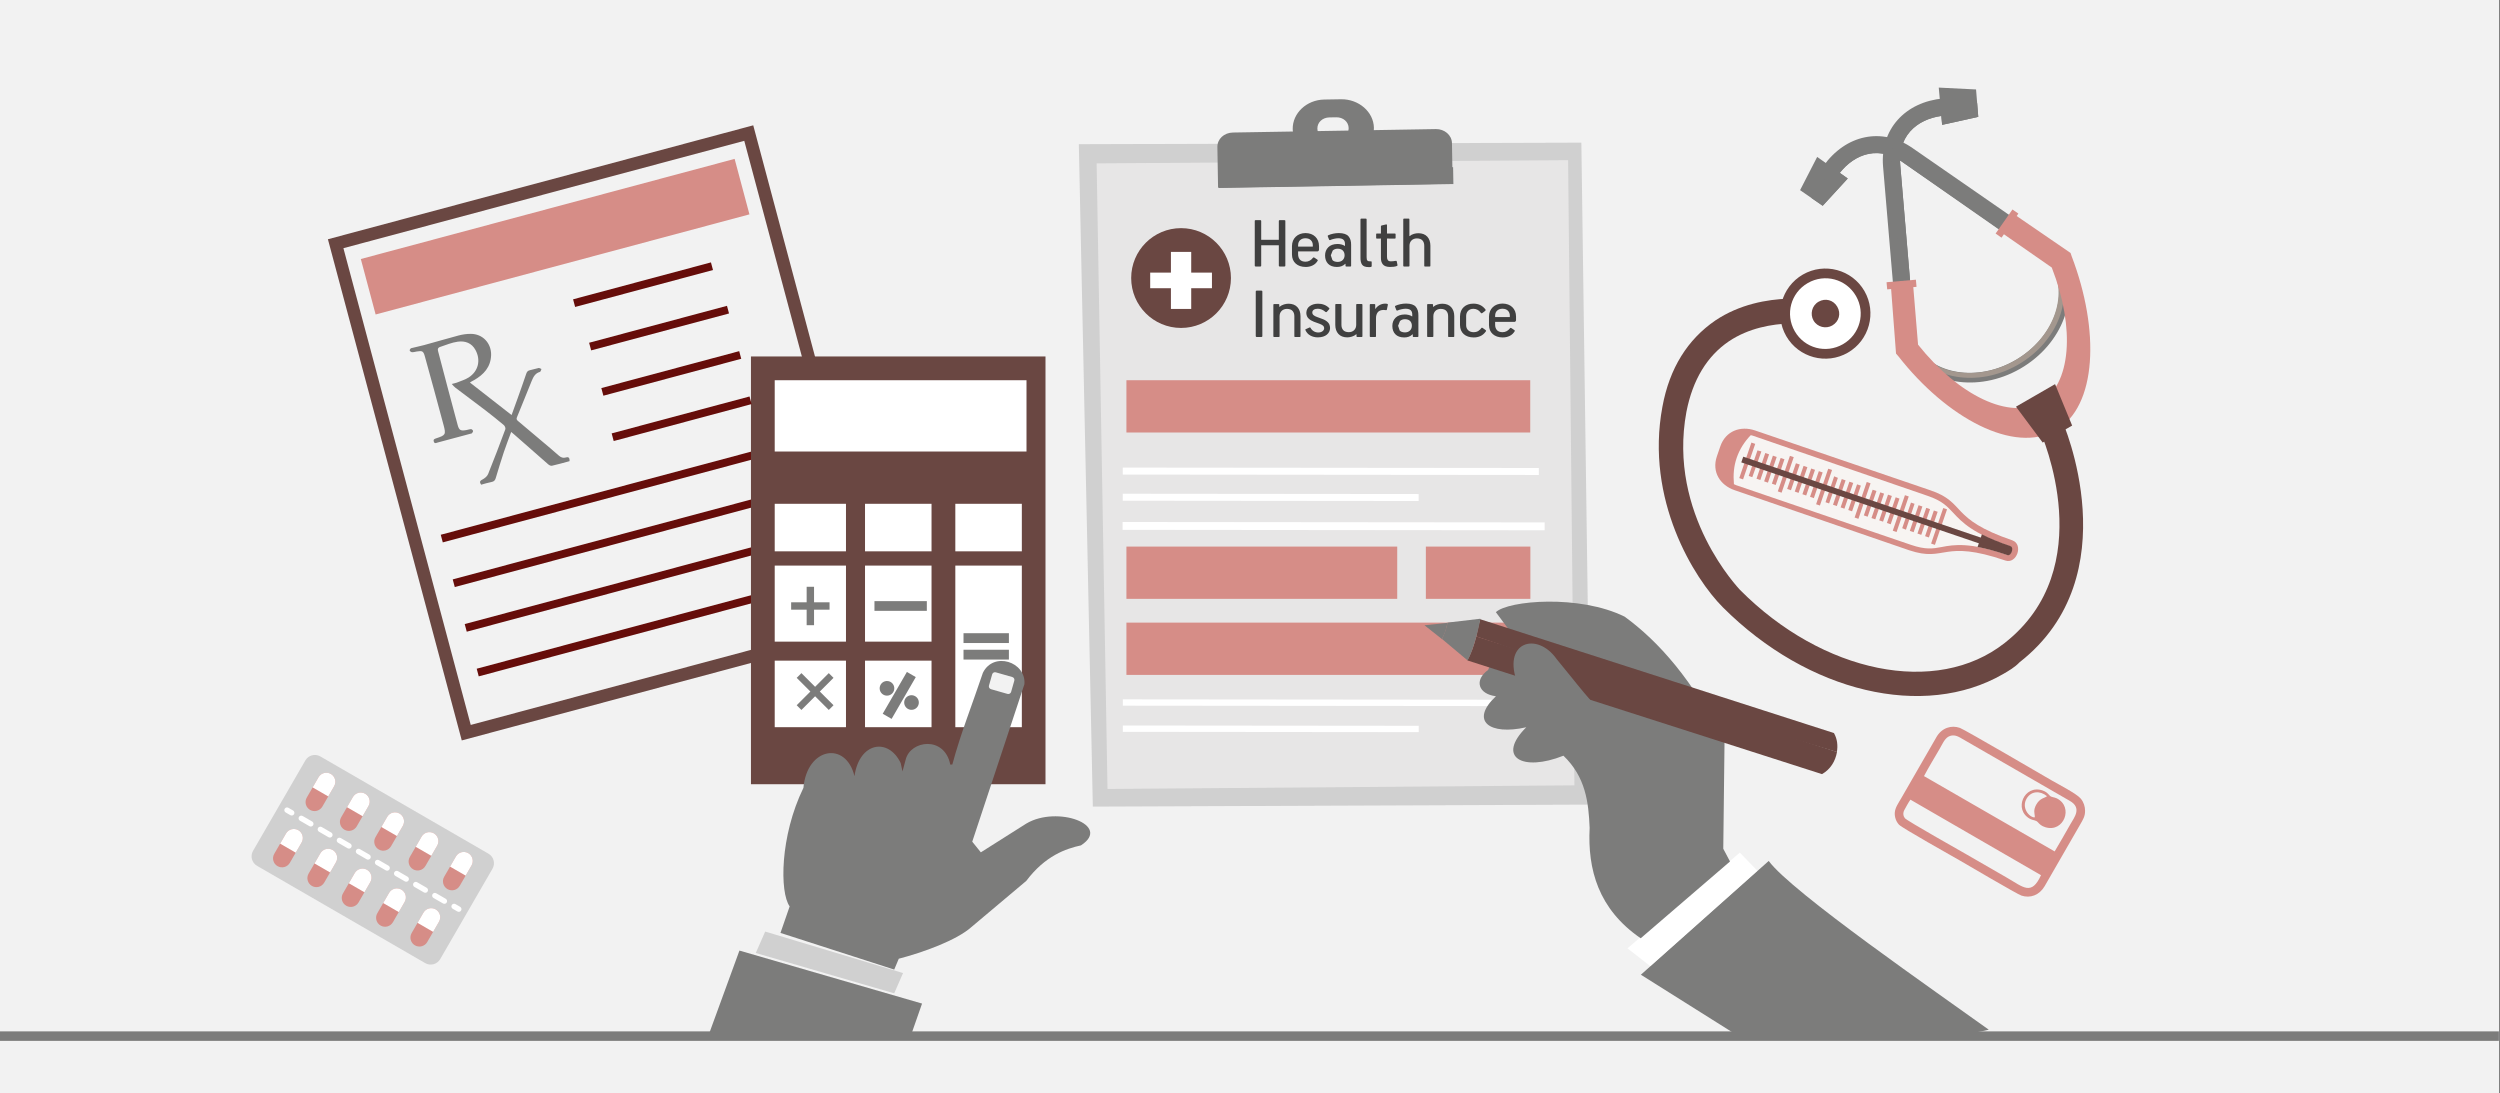 <svg width="526" height="230" xmlns="http://www.w3.org/2000/svg" xmlns:xlink="http://www.w3.org/1999/xlink" overflow="hidden"><rect width="100%" height="100%" fill="#808080" stroke="none"/><defs><clipPath id="clip0"><path d="M0 0 526 0 526 230 0 230Z" fill-rule="evenodd" clip-rule="evenodd"/></clipPath></defs><g clip-path="url(#clip0)"><rect x="0" y="0" width="525.239" height="230" fill="#FFFFFF" transform="scale(1.001 1)"/><rect x="0" y="0" width="525.239" height="230" fill="#F2F2F2" transform="scale(1.001 1)"/><rect x="0" y="0" width="89.881" height="106.498" stroke="#6A4742" stroke-width="2.663" stroke-miterlimit="8" fill="#F2F2F2" transform="matrix(0.967 -0.259 0.258 0.966 70.623 51.278)"/><rect x="0" y="0" width="81.333" height="12.085" fill="#D68D87" transform="matrix(0.967 -0.259 0.258 0.966 75.916 54.494)"/><path d="M0 0 77.802 0" stroke="#660D0A" stroke-width="1.664" stroke-miterlimit="8" fill="none" fill-rule="evenodd" transform="matrix(0.967 -0.259 0.258 0.966 92.948 113.315)"/><path d="M0 0 77.802 0" stroke="#660D0A" stroke-width="1.664" stroke-miterlimit="8" fill="none" fill-rule="evenodd" transform="matrix(0.967 -0.259 0.258 0.966 95.469 122.71)"/><path d="M0 0 77.802 0" stroke="#660D0A" stroke-width="1.664" stroke-miterlimit="8" fill="none" fill-rule="evenodd" transform="matrix(0.967 -0.259 0.258 0.966 97.99 132.106)"/><path d="M0 0 77.802 0" stroke="#660D0A" stroke-width="1.664" stroke-miterlimit="8" fill="none" fill-rule="evenodd" transform="matrix(0.967 -0.259 0.258 0.966 100.512 141.501)"/><path d="M26.951 34.673 30.251 33.161 18.151 7.585C14.851 0.572 7.425-1.903 0 1.534L1.512 4.835C5.775 2.772 11.825 2.772 14.851 9.097L26.951 34.673Z" fill="#7C7C7B" fill-rule="evenodd" transform="matrix(0.867 -0.5 0.499 0.866 382.854 33.645)"/><path d="M15.813 6.519 27.776 32.095 26.126 32.92 14.163 7.344C11.138 0.882 5.088 1.019 0.825 3.082L0 1.432C6.188-1.456 12.788-0.081 15.813 6.519Z" fill="#7C7C7B" fill-rule="evenodd" transform="matrix(0.867 -0.5 0.499 0.866 384.328 34.819)"/><path d="M2.475 9.488 0 4.263 6.6 0 9.9 7.15Z" fill="#7C7C7B" fill-rule="evenodd" transform="matrix(0.867 -0.5 0.499 0.866 376.611 36.317)"/><path d="M0 3.3 7.013 0 8.663 3.575 1.238 5.913Z" fill="#7C7C7B" fill-rule="evenodd" transform="matrix(0.867 -0.5 0.499 0.866 379.473 38.794)"/><path d="M3.3 34.673 0 33.161 11.963 7.585C15.263 0.572 22.688-1.903 30.113 1.534L28.601 4.835C24.338 2.772 18.288 2.772 15.263 9.097L3.3 34.673Z" fill="#7C7C7B" fill-rule="evenodd" transform="matrix(0.867 -0.5 0.499 0.866 382.038 34.432)"/><path d="M11.963 6.591 0 32.167 1.65 32.992 13.613 7.416C16.638 0.953 22.688 1.091 26.951 3.153L27.776 1.366C21.726-1.384 15.126-0.147 11.963 6.591Z" fill="#7C7C7B" fill-rule="evenodd" transform="matrix(0.867 -0.5 0.499 0.866 384.31 35.063)"/><path d="M7.425 9.488 9.9 4.263 3.3 0 0 7.15Z" fill="#7C7C7B" fill-rule="evenodd" transform="matrix(0.867 -0.5 0.499 0.866 405.052 20.079)"/><path d="M8.663 3.3 1.65 0 0 3.575 7.425 5.913Z" fill="#7C7C7B" fill-rule="evenodd" transform="matrix(0.867 -0.5 0.499 0.866 406.841 23.174)"/><path d="M18.701 15.538C8.388 15.538 0 8.525 0 0L2.063 0C2.063 7.425 9.488 13.475 18.701 13.475 27.913 13.475 35.339 7.425 35.339 0L37.401 0C37.401 8.525 29.014 15.538 18.701 15.538Z" fill="#7C7C7B" fill-rule="evenodd" transform="matrix(0.867 -0.5 0.499 0.866 401.107 73.461)"/><path d="M17.875 14.576C27.638 14.576 35.476 8.113 35.476 0L34.376 0C34.376 7.425 26.951 13.475 17.738 13.475 8.663 13.475 1.1 7.425 1.1 0L0 0C0.275 7.975 8.113 14.576 17.875 14.576Z" fill="#A3978E" fill-rule="evenodd" transform="matrix(0.867 -0.5 0.499 0.866 401.822 73.049)"/><path d="M21.038 43.726C11 43.726 2.475 30.113 0.138 13.613L0 12.925 6.188 0 10.45 1.925 4.95 13.613C7.013 27.226 13.75 36.989 21.176 36.989 28.601 36.989 35.339 27.226 37.401 13.613L31.901 1.925 36.163 0 42.351 12.925 42.214 13.613C39.601 30.113 31.076 43.726 21.038 43.726Z" fill="#D68D87" fill-rule="evenodd" transform="matrix(0.867 -0.5 0.499 0.866 392.473 63.202)"/><path d="M0 0 1.512 0 1.512 6.186 0 6.186Z" fill="#D68D87" fill-rule="evenodd" transform="matrix(-0.086 -0.996 0.998 -0.086 397.063 60.885)"/><path d="M0 0 6.188 0 6.188 1.513 0 1.513Z" fill="#D68D87" fill-rule="evenodd" transform="matrix(0.573 -0.819 0.82 0.574 419.878 49.14)"/><path d="M45.252 94.795C26.139 94.795 7.851 77.744 1.251 53.131-0.949 44.881-1.637 25.355 11.289 10.23 16.651 3.905 22.977 0.604 29.989 0.055 42.227-0.77 51.99 8.03 52.403 8.442L48.965 12.292C48.827 12.155 40.302 4.592 30.264 5.28 24.764 5.692 19.677 8.442 15.139 13.668 0.838 30.443 6.201 51.618 6.201 51.756 12.526 75.682 30.814 91.907 48.827 89.295 74.128 85.72 77.428 55.469 77.566 54.094L82.653 54.644C82.653 55.056 78.803 90.257 49.515 94.382 48.14 94.795 46.627 94.795 45.252 94.795Z" fill="#6A4742" fill-rule="evenodd" transform="matrix(0.867 -0.5 0.499 0.866 334.878 82.376)"/><path d="M18.976 9.488C18.976 14.713 14.713 18.976 9.488 18.976 4.263 18.976 0 14.713 0 9.488 0 4.263 4.263 0 9.488 0 14.713 0 18.976 4.263 18.976 9.488Z" fill="#6A4742" fill-rule="evenodd" transform="matrix(0.867 -0.5 0.499 0.866 371.093 62.512)"/><path d="M7.425 14.851C3.3 14.851 0 11.55 0 7.425 0 3.3 3.3 0 7.425 0 11.55 0 14.851 3.3 14.851 7.425 14.851 11.55 11.55 14.851 7.425 14.851Z" fill="#FFFFFF" fill-rule="evenodd" transform="matrix(0.867 -0.5 0.499 0.866 373.914 63.267)"/><path d="M2.888 5.775C1.375 5.775 0 4.538 0 2.888 0 1.375 1.238 0 2.888 0 4.538 0 5.775 1.238 5.775 2.888 5.775 4.538 4.538 5.775 2.888 5.775Z" fill="#6A4742" fill-rule="evenodd" transform="matrix(0.867 -0.5 0.499 0.866 380.119 64.927)"/><path d="M1.1 9.35 8.25 9.35 9.488 0 0 0Z" fill="#6A4742" fill-rule="evenodd" transform="matrix(0.867 -0.5 0.499 0.866 424.16 85.566)"/><path d="M-57.956 0-154.441-42.956-95.514-169.261 0-126.625-57.956 0Z" fill="#D0D0D0" fill-rule="evenodd" transform="matrix(0.916 0.404 0.404 -0.915 385.806 53.429)"/><path d="M0 0 525.239 0" stroke="#7C7C7B" stroke-width="1.997" stroke-miterlimit="8" fill="none" fill-rule="evenodd" transform="matrix(1.001 0 -0 1 0 218)"/><path d="M-54.283 0-144.655-40.637-89.462-160.121 0-119.788-54.283 0Z" fill="#E7E6E6" fill-rule="evenodd" transform="matrix(0.916 0.404 0.404 -0.915 379.653 55.63)"/><rect x="-87.458" y="-1.468" width="87.458" height="1.468" fill="#FFFFFF" transform="matrix(1.001 0.001 0.001 -1 323.774 98.468)"/><rect x="-62.195" y="-1.468" width="62.195" height="1.468" fill="#FFFFFF" transform="matrix(1.001 0.001 0.001 -1 298.485 103.945)"/><rect x="-88.713" y="-1.654" width="88.713" height="1.654" fill="#FFFFFF" transform="matrix(1.001 0.001 0.001 -1 324.997 109.915)"/><rect x="-87.458" y="-1.334" width="87.458" height="1.334" fill="#FFFFFF" transform="matrix(1.001 0.001 0.001 -1 323.791 147.23)"/><rect x="-62.195" y="-1.334" width="62.195" height="1.334" fill="#FFFFFF" transform="matrix(1.001 0.001 0.001 -1 298.503 152.708)"/><path d="M0 10.5C-2.66971e-15 4.701 4.694 0 10.485 0 16.275-2.67358e-15 20.97 4.701 20.97 10.5 20.97 16.299 16.275 21 10.485 21 4.694 21-4.00457e-15 16.299 0 10.5Z" fill="#6A4742" fill-rule="evenodd" transform="matrix(1.001 0 -0 1 238 48)"/><path d="M0 4.358 4.358 4.358 4.358 0 8.623 0 8.623 4.358 12.981 4.358 12.981 7.641 8.623 7.641 8.623 12 4.358 12 4.358 7.641 0 7.641Z" fill="#FFFFFF" fill-rule="evenodd" transform="matrix(1.001 0 -0 1 242 53)"/><path d="M31.569 21.155C31.127 21.164 30.778 21.297 30.522 21.555L30.13 22.548 30.457 23.534C30.682 23.794 31.058 23.93 31.585 23.939 32.027 23.931 32.376 23.797 32.633 23.54 32.889 23.282 33.019 22.952 33.025 22.548 33.027 22.151 32.909 21.822 32.673 21.561 32.436 21.3 32.069 21.165 31.569 21.155ZM52.077 18.956C51.623 18.959 51.253 19.085 50.967 19.334 50.681 19.584 50.534 19.944 50.525 20.413L50.525 20.714 53.613 20.714 53.613 20.398C53.612 19.991 53.481 19.652 53.221 19.38 52.961 19.108 52.58 18.967 52.077 18.956ZM17.074 17.962 18.074 17.962C18.13 17.962 18.168 17.974 18.189 17.997 18.21 18.021 18.22 18.057 18.219 18.105L18.219 22.336C18.216 22.796 18.34 23.168 18.589 23.452 18.839 23.735 19.233 23.881 19.772 23.89 20.247 23.881 20.623 23.736 20.9 23.454 21.177 23.172 21.318 22.806 21.324 22.355L21.324 18.12C21.324 18.065 21.337 18.025 21.363 18 21.389 17.974 21.43 17.962 21.486 17.962L22.47 17.962C22.519 17.962 22.558 17.974 22.587 17.997 22.616 18.021 22.631 18.057 22.631 18.105L22.631 24.746C22.631 24.854 22.583 24.907 22.486 24.904L21.534 24.904C21.479 24.904 21.44 24.892 21.419 24.867 21.398 24.841 21.387 24.802 21.388 24.747L21.388 24.336 21.34 24.32C21.078 24.548 20.773 24.716 20.422 24.824 20.072 24.932 19.742 24.985 19.432 24.984 18.628 24.973 18.011 24.731 17.58 24.259 17.149 23.786 16.932 23.153 16.927 22.358L16.927 18.135 16.929 18.12C16.929 18.065 16.941 18.025 16.965 18 16.989 17.974 17.025 17.962 17.074 17.962ZM39.432 17.899C40.236 17.91 40.853 18.152 41.283 18.623 41.714 19.095 41.931 19.728 41.935 20.522L41.935 24.746C41.935 24.854 41.887 24.907 41.79 24.904L40.79 24.904C40.734 24.904 40.696 24.892 40.675 24.869 40.654 24.845 40.643 24.809 40.645 24.762L40.645 20.538C40.647 20.079 40.524 19.708 40.275 19.425 40.025 19.142 39.631 18.996 39.092 18.988 38.617 18.997 38.241 19.142 37.964 19.423 37.687 19.704 37.546 20.071 37.54 20.522L37.54 24.746C37.542 24.854 37.488 24.907 37.378 24.904L36.394 24.904C36.345 24.904 36.306 24.892 36.277 24.869 36.248 24.845 36.233 24.809 36.233 24.762L36.233 18.135C36.233 18.027 36.281 17.975 36.378 17.978L37.33 17.978C37.385 17.977 37.423 17.99 37.445 18.015 37.466 18.04 37.476 18.08 37.475 18.135L37.475 18.546 37.523 18.562C37.785 18.334 38.091 18.166 38.441 18.058 38.791 17.951 39.122 17.898 39.432 17.899ZM13.275 17.899C13.725 17.89 14.155 17.962 14.566 18.116 14.977 18.269 15.338 18.507 15.65 18.83 15.69 18.87 15.704 18.913 15.693 18.958 15.681 19.004 15.651 19.051 15.602 19.099L15.166 19.589C15.11 19.652 15.053 19.681 14.993 19.677 14.933 19.672 14.867 19.637 14.795 19.574 14.573 19.382 14.33 19.231 14.063 19.122 13.797 19.014 13.529 18.958 13.259 18.956 12.899 18.959 12.616 19.029 12.41 19.168 12.204 19.307 12.098 19.5 12.095 19.748 12.098 19.974 12.188 20.162 12.365 20.311 12.543 20.461 12.787 20.589 13.097 20.697 13.528 20.842 13.951 20.999 14.366 21.166 14.781 21.334 15.126 21.561 15.4 21.847 15.675 22.133 15.817 22.525 15.828 23.023 15.823 23.569 15.602 24.028 15.164 24.401 14.725 24.774 14.096 24.968 13.275 24.983 12.69 24.984 12.162 24.856 11.691 24.6 11.22 24.344 10.871 23.956 10.642 23.435 10.626 23.395 10.622 23.36 10.632 23.33 10.642 23.3 10.667 23.277 10.707 23.261L11.53 22.897C11.578 22.875 11.618 22.875 11.651 22.895 11.683 22.915 11.707 22.942 11.723 22.976 11.888 23.28 12.112 23.518 12.396 23.692 12.68 23.865 13.005 23.954 13.372 23.957 13.727 23.95 14.016 23.861 14.24 23.692 14.463 23.523 14.578 23.315 14.585 23.071 14.582 22.824 14.491 22.629 14.312 22.487 14.133 22.345 13.885 22.218 13.566 22.105 13.217 21.986 12.832 21.847 12.413 21.688 11.993 21.528 11.629 21.306 11.321 21.02 11.013 20.734 10.851 20.342 10.836 19.843 10.858 19.202 11.105 18.72 11.577 18.396 12.048 18.072 12.615 17.907 13.275 17.899ZM7.11 17.899C7.915 17.91 8.532 18.152 8.962 18.623 9.392 19.095 9.609 19.728 9.614 20.522L9.614 24.746C9.614 24.854 9.565 24.907 9.469 24.904L8.468 24.904C8.413 24.904 8.374 24.892 8.353 24.869 8.332 24.845 8.322 24.809 8.323 24.762L8.323 20.538C8.326 20.079 8.203 19.708 7.953 19.425 7.703 19.142 7.309 18.996 6.771 18.988 6.295 18.997 5.92 19.142 5.643 19.423 5.366 19.704 5.224 20.071 5.218 20.522L5.218 24.746C5.221 24.854 5.167 24.907 5.057 24.904L4.072 24.904C4.023 24.904 3.984 24.892 3.955 24.869 3.927 24.845 3.912 24.809 3.911 24.762L3.911 18.135C3.911 18.027 3.959 17.975 4.056 17.978L5.008 17.978C5.064 17.977 5.102 17.99 5.123 18.015 5.144 18.04 5.155 18.08 5.154 18.135L5.154 18.546 5.202 18.562C5.463 18.334 5.769 18.166 6.12 18.058 6.47 17.951 6.8 17.898 7.11 17.899ZM45.983 17.883C46.514 17.889 46.984 17.991 47.392 18.187 47.799 18.383 48.16 18.682 48.472 19.083 48.513 19.141 48.529 19.203 48.519 19.269 48.509 19.335 48.472 19.389 48.408 19.431L47.842 19.858C47.762 19.912 47.692 19.928 47.632 19.906 47.572 19.884 47.518 19.837 47.47 19.763 47.289 19.502 47.066 19.305 46.802 19.172 46.537 19.039 46.254 18.973 45.951 18.972 45.485 18.98 45.117 19.122 44.846 19.398 44.576 19.673 44.438 20.032 44.432 20.476L44.432 22.438C44.439 22.872 44.583 23.222 44.864 23.486 45.146 23.751 45.524 23.887 46 23.894 46.413 23.887 46.746 23.798 47.002 23.627 47.257 23.456 47.478 23.244 47.664 22.992 47.697 22.954 47.733 22.939 47.773 22.946 47.814 22.954 47.858 22.974 47.907 23.008L48.44 23.387C48.542 23.45 48.6 23.51 48.614 23.567 48.627 23.624 48.612 23.68 48.569 23.735 48.24 24.203 47.852 24.532 47.408 24.723 46.963 24.913 46.499 25.006 46.016 24.999 45.14 24.991 44.444 24.758 43.93 24.3 43.416 23.842 43.153 23.205 43.141 22.39L43.141 20.571C43.158 19.717 43.427 19.055 43.95 18.586 44.473 18.116 45.151 17.882 45.983 17.883ZM27.391 17.883C27.461 17.883 27.542 17.887 27.633 17.895 27.724 17.902 27.789 17.914 27.827 17.93 27.906 17.953 27.954 17.982 27.972 18.019 27.991 18.055 27.991 18.105 27.972 18.167L27.778 19.099C27.761 19.183 27.732 19.233 27.692 19.249 27.651 19.265 27.61 19.268 27.568 19.257 27.404 19.225 27.248 19.209 27.1 19.209 26.502 19.221 26.081 19.392 25.837 19.724 25.593 20.055 25.475 20.48 25.484 20.997L25.484 24.746C25.484 24.854 25.435 24.907 25.338 24.904L24.338 24.904C24.289 24.904 24.25 24.892 24.221 24.869 24.192 24.845 24.177 24.809 24.177 24.762L24.177 18.135C24.177 18.027 24.225 17.975 24.322 17.978L25.161 17.978C25.271 17.978 25.325 18.025 25.322 18.12L25.322 18.988 25.371 18.988C25.564 18.68 25.84 18.42 26.199 18.21 26.558 18 26.955 17.891 27.391 17.883ZM52.077 17.867C52.945 17.88 53.633 18.134 54.141 18.629 54.65 19.125 54.909 19.783 54.92 20.603L54.92 21.346C54.916 21.458 54.88 21.549 54.813 21.618 54.747 21.687 54.675 21.723 54.598 21.725L50.525 21.725 50.525 22.311C50.519 22.75 50.636 23.121 50.876 23.423 51.117 23.724 51.517 23.881 52.077 23.894 52.402 23.891 52.695 23.817 52.956 23.674 53.218 23.531 53.443 23.335 53.63 23.086 53.677 23.024 53.727 22.99 53.779 22.985 53.831 22.98 53.888 22.998 53.952 23.039L54.517 23.419C54.582 23.458 54.626 23.498 54.648 23.539 54.671 23.581 54.67 23.625 54.646 23.672 54.38 24.128 54.024 24.464 53.578 24.679 53.132 24.894 52.643 25.001 52.109 24.999 51.233 24.989 50.537 24.753 50.023 24.29 49.509 23.827 49.246 23.199 49.234 22.405L49.234 20.603C49.248 19.783 49.514 19.125 50.031 18.629 50.548 18.134 51.23 17.88 52.077 17.867ZM31.812 17.867C32.789 17.876 33.468 18.103 33.849 18.548 34.23 18.994 34.413 19.605 34.396 20.381L34.396 24.746C34.396 24.854 34.348 24.907 34.251 24.904L33.364 24.904C33.308 24.903 33.27 24.89 33.249 24.865 33.227 24.84 33.217 24.811 33.218 24.779L33.218 24.352 33.169 24.336C32.927 24.571 32.659 24.741 32.365 24.846 32.071 24.951 31.746 25.002 31.391 25 30.588 24.989 29.976 24.766 29.555 24.33 29.134 23.894 28.922 23.31 28.919 22.58L28.92 22.58C28.922 21.883 29.144 21.31 29.586 20.86 30.028 20.409 30.678 20.176 31.537 20.161 31.798 20.161 32.072 20.196 32.358 20.265 32.643 20.334 32.876 20.437 33.057 20.571L33.105 20.555 33.105 20.192C33.109 19.773 32.997 19.462 32.768 19.259 32.539 19.056 32.172 18.955 31.666 18.956 31.445 18.959 31.168 18.997 30.833 19.069 30.499 19.142 30.222 19.231 30.001 19.337 29.888 19.384 29.807 19.352 29.759 19.242L29.485 18.546C29.469 18.498 29.468 18.456 29.483 18.419 29.497 18.383 29.524 18.357 29.565 18.341 29.864 18.197 30.214 18.082 30.615 17.997 31.016 17.912 31.415 17.869 31.812 17.867ZM0.404 15.146 1.404 15.146C1.462 15.147 1.508 15.161 1.544 15.19 1.579 15.218 1.597 15.256 1.598 15.304L1.598 24.714C1.598 24.841 1.534 24.904 1.404 24.904L0.404 24.904C0.346 24.904 0.3 24.889 0.265 24.859 0.229 24.829 0.211 24.786 0.21 24.73L0.21 15.32C0.21 15.207 0.275 15.149 0.404 15.146ZM17.428 6.325C16.986 6.334 16.637 6.467 16.381 6.725L15.989 7.718 16.317 8.704C16.541 8.965 16.917 9.1 17.445 9.11 17.887 9.101 18.236 8.968 18.492 8.71 18.748 8.453 18.879 8.122 18.884 7.718 18.886 7.321 18.769 6.992 18.532 6.731 18.296 6.47 17.928 6.335 17.428 6.325ZM10.665 4.127C10.211 4.129 9.842 4.255 9.556 4.505 9.27 4.755 9.122 5.114 9.113 5.584L9.113 5.885 12.202 5.885 12.202 5.568C12.2 5.161 12.069 4.822 11.809 4.55 11.549 4.279 11.168 4.137 10.665 4.127ZM17.671 3.037C18.648 3.046 19.328 3.273 19.709 3.719 20.09 4.164 20.272 4.775 20.256 5.552L20.256 9.917C20.256 10.025 20.207 10.077 20.11 10.075L19.223 10.075C19.168 10.073 19.129 10.06 19.108 10.035 19.087 10.01 19.076 9.982 19.077 9.949L19.077 9.522 19.028 9.506C18.787 9.741 18.519 9.911 18.224 10.016 17.93 10.121 17.606 10.172 17.251 10.17 16.448 10.159 15.836 9.936 15.415 9.5 14.993 9.064 14.781 8.481 14.778 7.75L14.779 7.75C14.781 7.054 15.003 6.48 15.445 6.03 15.887 5.58 16.538 5.347 17.396 5.331 17.658 5.331 17.931 5.366 18.217 5.436 18.503 5.505 18.736 5.607 18.916 5.741L18.965 5.726 18.965 5.362C18.968 4.944 18.856 4.633 18.627 4.43 18.398 4.227 18.031 4.126 17.526 4.127 17.305 4.13 17.027 4.167 16.693 4.24 16.358 4.312 16.081 4.401 15.86 4.507 15.747 4.555 15.667 4.523 15.618 4.412L15.344 3.716C15.328 3.668 15.327 3.626 15.342 3.59 15.356 3.554 15.384 3.527 15.425 3.511 15.724 3.367 16.074 3.252 16.474 3.167 16.875 3.083 17.274 3.039 17.671 3.037ZM10.665 3.037C11.534 3.05 12.222 3.305 12.729 3.8 13.238 4.295 13.497 4.953 13.508 5.774L13.508 6.516C13.504 6.629 13.469 6.719 13.402 6.788 13.335 6.857 13.263 6.893 13.186 6.895L9.113 6.895 9.113 7.481C9.107 7.921 9.224 8.292 9.465 8.593 9.705 8.894 10.105 9.052 10.665 9.064 10.99 9.061 11.283 8.988 11.545 8.844 11.806 8.701 12.031 8.505 12.218 8.257 12.265 8.194 12.315 8.161 12.367 8.156 12.419 8.151 12.476 8.168 12.54 8.209L13.105 8.589C13.17 8.628 13.214 8.669 13.236 8.71 13.259 8.751 13.258 8.795 13.234 8.842 12.968 9.299 12.612 9.634 12.166 9.849 11.721 10.065 11.231 10.171 10.698 10.169 9.821 10.159 9.125 9.923 8.611 9.46 8.097 8.998 7.834 8.369 7.822 7.576L7.822 5.774C7.836 4.953 8.102 4.295 8.619 3.8 9.136 3.305 9.818 3.05 10.665 3.037ZM27.601 1.218C27.666 1.204 27.714 1.212 27.746 1.242 27.779 1.271 27.795 1.311 27.795 1.361L27.795 3.132 29.443 3.132C29.492 3.132 29.531 3.144 29.56 3.168 29.589 3.191 29.604 3.227 29.605 3.274L29.605 4.048C29.607 4.156 29.553 4.208 29.443 4.206L27.795 4.19 27.795 7.985C27.788 8.29 27.842 8.532 27.956 8.711 28.071 8.89 28.286 8.981 28.603 8.985 28.784 8.984 28.959 8.974 29.128 8.955 29.297 8.936 29.44 8.915 29.556 8.89 29.674 8.868 29.753 8.875 29.794 8.911 29.836 8.947 29.858 8.998 29.863 9.064L29.992 9.711C30.01 9.795 30.007 9.853 29.984 9.887 29.962 9.921 29.91 9.952 29.831 9.98 29.658 10.05 29.438 10.099 29.17 10.128 28.903 10.156 28.654 10.17 28.425 10.169 27.717 10.16 27.22 9.981 26.934 9.634 26.647 9.286 26.509 8.827 26.52 8.255L26.52 4.19 25.68 4.206C25.569 4.206 25.515 4.158 25.518 4.064L25.518 3.29C25.521 3.182 25.564 3.13 25.647 3.132L26.52 3.132 26.52 1.614C26.519 1.581 26.529 1.548 26.55 1.515 26.571 1.482 26.61 1.457 26.665 1.44ZM0.178 0.316 1.162 0.316C1.227 0.317 1.275 0.332 1.307 0.36 1.34 0.388 1.356 0.427 1.356 0.475L1.356 4.461 5.059 4.461 5.059 0.491C5.059 0.435 5.074 0.392 5.105 0.362 5.135 0.332 5.179 0.317 5.236 0.316L6.22 0.316C6.286 0.317 6.337 0.332 6.374 0.36 6.411 0.388 6.43 0.427 6.43 0.475L6.43 9.885C6.43 10.011 6.366 10.074 6.237 10.074L5.252 10.074C5.123 10.072 5.059 10.014 5.059 9.9L5.059 5.598 1.356 5.598 1.356 9.885C1.353 10.011 1.294 10.074 1.178 10.074L0.194 10.074C0.065 10.072 0 10.014 0 9.9L0 0.491C-0.001 0.435 0.01 0.392 0.034 0.362 0.059 0.332 0.107 0.317 0.178 0.316ZM31.36 0 32.36 0C32.416-0 32.454 0.012 32.475 0.038 32.496 0.063 32.507 0.103 32.506 0.158L32.506 3.669 32.554 3.685C32.813 3.459 33.111 3.299 33.447 3.205 33.784 3.111 34.106 3.066 34.414 3.069 35.218 3.08 35.835 3.322 36.266 3.794 36.696 4.265 36.913 4.898 36.917 5.693L36.917 9.916C36.917 10.024 36.869 10.077 36.772 10.074L35.772 10.074C35.716 10.074 35.678 10.063 35.657 10.039 35.636 10.015 35.626 9.98 35.627 9.932L35.627 5.709C35.63 5.25 35.506 4.878 35.257 4.595 35.007 4.312 34.613 4.167 34.074 4.158 33.599 4.167 33.223 4.312 32.946 4.593 32.669 4.875 32.528 5.241 32.522 5.693L32.522 9.916C32.524 10.024 32.471 10.077 32.36 10.074L31.376 10.074C31.327 10.074 31.288 10.063 31.259 10.039 31.23 10.015 31.215 9.98 31.215 9.932L31.215 0.158C31.215 0.05 31.263-0.002 31.36 0ZM22.366 0 23.351 0C23.4 0 23.439 0.012 23.468 0.036 23.497 0.059 23.511 0.095 23.512 0.143L23.512 8.113C23.509 8.468 23.563 8.704 23.674 8.821 23.784 8.938 23.967 8.992 24.223 8.983L24.433 8.983C24.503 8.986 24.545 9.012 24.561 9.06 24.576 9.109 24.582 9.162 24.579 9.22L24.579 9.964C24.578 10.027 24.563 10.075 24.534 10.108 24.505 10.141 24.466 10.162 24.417 10.169 24.348 10.184 24.268 10.194 24.179 10.197 24.089 10.2 24.018 10.202 23.965 10.201 23.256 10.2 22.784 10.024 22.548 9.671 22.312 9.319 22.203 8.794 22.221 8.098L22.221 0.158C22.221 0.11 22.233 0.072 22.258 0.044 22.282 0.015 22.318 0.001 22.366 0Z" fill="#404040" fill-rule="evenodd" transform="matrix(1.001 0 -0 1 264 46)"/><rect x="0" y="0" width="84.877" height="11" fill="#D68D87" transform="matrix(1.001 0 -0 1 237 80)"/><rect x="0" y="0" width="56.917" height="11" fill="#D68D87" transform="matrix(1.001 0 -0 1 237 115)"/><rect x="0" y="0" width="84.877" height="11" fill="#D68D87" transform="matrix(1.001 0 -0 1 237 131)"/><rect x="0" y="0" width="21.968" height="11" fill="#D68D87" transform="matrix(1.001 0 -0 1 300 115)"/><path d="M52.361 0C40.605 6.222 7.955 24.328 0 25.698L9.523 60.399 31.218 47.13C36.321 30.944 49.572 12.975 52.361 0Z" fill="#7C7C7B" fill-rule="evenodd" transform="matrix(0.444 0.896 -0.897 0.444 395.189 169.732)"/><path d="M0 1.607 5.042 0 13.037 29.081 7.562 31.707 0 1.607Z" fill="#FFFFFF" fill-rule="evenodd" transform="matrix(0.444 0.896 -0.897 0.444 367.503 178.675)"/><path d="M69.001 10.062 65.974 10.141 46.074 0C31.193 0.156 20.944 2.935 13.012 7.049 4.572 13.472-0.923 27.487 0.136 30.896L4.216 30.151 10.302 37.747C10.93 41.428 13.958 41.819 15.994 38.727 18.197 46.011 22.829 43.623 24.676 35.907 27.537 44.405 32.76 40.802 33.509 31.563 39.595 29.369 44.621 31.168 49.564 33.362 57.178 37.632 65.686 39.334 75.148 34.048L69.001 10.062Z" fill="#7C7C7B" fill-rule="evenodd" transform="matrix(0.444 0.896 -0.897 0.444 342.381 114.962)"/><path d="M0 56.046 2.906 58.351C21.765 39.684 40.444 20.464 58.352 1.225 57.255 0.443 56-0.064 54.506 0.012L0 56.046Z" fill="#6A4742" fill-rule="evenodd" transform="matrix(0.444 0.896 -0.897 0.444 361.674 105.392)"/><path d="M0 57.158C1.569 58.489 2.786 59.821 3.688 61.073L58.225 4.894C58.108 2.858 57.048 1.174 55.44 0L0 57.158Z" fill="#6A4742" fill-rule="evenodd" transform="matrix(0.444 0.896 -0.897 0.444 361.888 108.534)"/><path d="M2.338 0 0 6.538C0.951 7.251 1.783 8.123 2.576 9.113L8.996 6.3C7.767 4.398 3.963 1.149 2.338 0Z" fill="#7C7C7B" fill-rule="evenodd" transform="matrix(0.444 0.896 -0.897 0.444 310.428 128.088)"/><path d="M1.688 0 0 4.557 4.24 2.553C3.534 1.611 2.827 0.786 1.688 0Z" fill="#7C7C7B" fill-rule="evenodd" transform="matrix(0.444 0.896 -0.897 0.444 303.791 129.53)"/><path d="M26.235 0C20.509 2.435 14.313 3.417 8.47 4.831 1.294 5.931 0 13.707 9.608 14.493L32.783 10.605 26.235 0Z" fill="#7C7C7B" fill-rule="evenodd" transform="matrix(0.444 0.896 -0.897 0.444 328.106 128.957)"/><rect x="0" y="0" width="61.91" height="90" fill="#6A4742" transform="matrix(1.001 0 -0 1 158 75)"/><rect x="0" y="0" width="13.98" height="10" fill="#FFFFFF" transform="matrix(1.001 0 -0 1 182 106)"/><rect x="0" y="0" width="52.923" height="15" fill="#FFFFFF" transform="matrix(1.001 0 -0 1 163 80)"/><rect x="0" y="0" width="13.98" height="10" fill="#FFFFFF" transform="matrix(1.001 0 -0 1 201 106)"/><rect x="0" y="0" width="14.978" height="10" fill="#FFFFFF" transform="matrix(1.001 0 -0 1 163 106)"/><rect x="0" y="0" width="13.98" height="16" fill="#FFFFFF" transform="matrix(1.001 0 -0 1 182 119)"/><rect x="0" y="0" width="13.98" height="34" fill="#FFFFFF" transform="matrix(1.001 0 -0 1 201 119)"/><rect x="0" y="0" width="14.978" height="16" fill="#FFFFFF" transform="matrix(1.001 0 -0 1 163 119)"/><rect x="0" y="0" width="13.98" height="14" fill="#FFFFFF" transform="matrix(1.001 0 -0 1 182 139)"/><rect x="0" y="0" width="14.978" height="14" fill="#FFFFFF" transform="matrix(1.001 0 -0 1 163 139)"/><path d="M1.721 3.227 11.261 3.227 11.261 5.294 1.721 5.294ZM1.721 6.706 11.261 6.706 11.261 8.773 1.721 8.773Z" fill="#7C7C7B" fill-rule="evenodd" transform="matrix(1.001 0 -0 1 201 130)"/><path d="M2.621 3.619 3.615 2.626 6.491 5.506 9.366 2.626 10.361 3.619 7.483 6.5 10.361 9.381 9.366 10.374 6.491 7.494 3.615 10.374 2.621 9.381 5.498 6.5Z" fill="#7C7C7B" fill-rule="evenodd" transform="matrix(1.001 0 -0 1 165 139)"/><path d="M1.456 4.723 4.715 4.723 4.715 1.458 6.269 1.458 6.269 4.723 9.528 4.723 9.528 6.277 6.269 6.277 6.269 9.542 4.715 9.542 4.715 6.277 1.456 6.277Z" fill="#7C7C7B" fill-rule="evenodd" transform="matrix(1.001 0 -0 1 165 122)"/><rect x="1.985" y="6.478" width="11.008" height="2.044" fill="#7C7C7B" transform="matrix(1.001 0 -0 1 182 120)"/><path d="M6.91 1.641C7.76 1.641 8.449 2.33 8.449 3.18 8.449 4.03 7.76 4.72 6.91 4.72 6.06 4.72 5.37 4.03 5.37 3.18 5.37 2.33 6.06 1.641 6.91 1.641ZM6.91 10.681C6.06 10.681 5.37 9.992 5.37 9.142 5.37 8.291 6.06 7.602 6.91 7.602 7.76 7.602 8.449 8.291 8.449 9.142 8.449 9.992 7.76 10.681 6.91 10.681ZM1.832 5.081 11.988 5.081 11.988 7.241 1.832 7.241Z" fill="#7C7C7B" fill-rule="evenodd" transform="matrix(0.501 -0.866 0.866 0.501 180.404 149.215)"/><path d="M7.857 7.491C6.405 7.491 6.405 7.491 6.405 7.491 4.953 7.491 3.843 6.409 3.843 5.097 3.843 3.784 4.953 2.78 6.405 2.78 7.857 2.78 7.857 2.78 7.857 2.78 9.309 2.78 10.419 3.784 10.419 5.097 10.419 6.409 9.309 7.491 7.857 7.491M8.626 0C5.637 0 5.637 0 5.637 0 2.562 0 0 2.317 0 5.097 0 7.954 2.562 10.193 5.637 10.193 8.626 10.193 8.626 10.193 8.626 10.193 11.7 10.193 14.262 7.954 14.262 5.097 14.262 2.317 11.7 0 8.626 0" fill="#7C7C7B" fill-rule="evenodd" transform="matrix(1.001 -0.017 0.017 1 273.241 22.033)"/><path d="M10.241 0C6.742 0 6.742 0 6.742 0 2.987 0 0 2.786 0 6.113 0 9.518 2.987 12.303 6.742 12.303 10.241 12.303 10.241 12.303 10.241 12.303 13.995 12.303 17.068 9.518 17.068 6.113 17.068 2.786 13.995 0 10.241 0M9.302 8.976C7.68 8.976 7.68 8.976 7.68 8.976 5.888 8.976 4.523 7.738 4.523 6.113 4.523 4.565 5.888 3.25 7.68 3.25 9.302 3.25 9.302 3.25 9.302 3.25 11.094 3.25 12.459 4.565 12.459 6.113 12.459 7.738 11.094 8.976 9.302 8.976" fill="#7C7C7B" fill-rule="evenodd" transform="matrix(1.001 -0.017 0.017 1 271.88 21.058)"/><path d="M49.306 11.552C0 11.552 0 11.552 0 11.552 0 3.004 0 3.004 0 3.004 0 1.309 1.45 0 3.327 0 45.979 0 45.979 0 45.979 0 47.77 0 49.306 1.309 49.306 3.004L49.306 11.552Z" fill="#7C7C7B" fill-rule="evenodd" transform="matrix(1.001 -0.017 0.017 1 256.086 27.94)"/><rect x="0" y="0" width="49.306" height="3.541" fill="#7C7C7B" transform="matrix(1.001 -0.017 0.017 1 256.378 36.012)"/><path d="M-2.393-18 0-11.152-38.383 0-44.935-17.961-2.393-18Z" fill="#7C7C7B" fill-rule="evenodd" transform="matrix(1.001 8.75495e-08 8.74228e-08 -1 194 200)"/><path d="M-1.855-13 0-8.73-28.978 0-30.955-4.51-1.855-13Z" fill="#D0D0D0" fill-rule="evenodd" transform="matrix(1.001 8.75495e-08 8.74228e-08 -1 190 196)"/><path d="M-45.812-67-44.852-64.715C-39.793-63.397-32.677-60.843-29.549-58.02L-18.055-48.341C-14.052-43.018-9.715-41.566-6.56-40.867 0-36.619-11.564-32.398-18.055-36.283L-27.604-42.332-29.41-40.087-18.444-6.95C-18.069-2.232-24.935 0-27.173-4.557-29.313-10.983-31.829-17.247-33.594-23.848L-34.025-23.875C-35.248-17.745-42.406-18.767-43.393-22.799L-44.074-25.313-44.449-23.552C-47.021-18.148-53.15-19.102-54.165-26.308-55.944-18.861-64.144-20.218-64.895-28.768-69.843-38.931-69.899-50.774-67.786-53.705L-69.718-59.284-45.812-67Z" fill="#7C7C7B" fill-rule="evenodd" transform="matrix(1.001 8.75495e-08 8.74228e-08 -1 234 137)"/><path d="M0-0.615C1.53956e-16-0.275-0.275 7.69783e-17-0.615 7.69783e-17L-4.222 0C-4.562 7.69783e-17-4.837-0.275-4.837-0.615L-4.837-3.075C-4.837-3.415-4.562-3.69-4.222-3.69L-0.615-3.69C-0.275-3.69 0-3.415 0-3.075Z" fill="#F2F2F2" fill-rule="evenodd" transform="matrix(0.963 0.275 0.274 -0.962 213.58 142.617)"/><path d="M49.656 3.692C51.42 1.928 48.315-1.247 46.481 0.517 36.461 10.537 35.12 5.597 29.334 11.454L1.887 38.902C-0.371 41.16-0.795 44.476 1.675 46.946L2.451 47.722 3.227 48.498C5.697 50.968 9.013 50.544 11.271 48.286L38.79 20.909C44.575 15.052 39.636 13.712 49.656 3.692Z" fill="#D68D87" fill-rule="evenodd" transform="matrix(0.44 0.898 -0.899 0.441 403.415 71.72)"/><path d="M1.331 44.75C-0.927 42.492 0.061 39.952 1.543 38.47L28.991 11.022C31.249 8.764 32.731 8.271 34.565 7.777 37.105 7 40.281 6.083 46.137 0.156 46.56-0.267 47.195 0.297 47.266 0.368 47.337 0.438 47.972 1.073 47.478 1.497 41.551 7.424 40.633 10.528 39.857 13.069 39.293 14.903 38.869 16.314 36.611 18.643L9.234 46.161C7.752 47.643 5.212 48.631 2.954 46.373L1.331 44.75Z" fill="#D68D87" fill-rule="evenodd" transform="matrix(0.44 0.898 -0.899 0.441 402.79 73.35)"/><path d="M46.358 1.527C46.781 1.104 46.217 0.469 46.146 0.398 46.076 0.328 45.441-0.307 45.017 0.187 39.09 6.114 35.986 7.031 33.446 7.807 31.611 8.372 30.129 8.795 27.871 11.053L0.353 38.43C0.212 38.572 0.071 38.713 0 38.854 0.635 40.618 1.623 42.241 2.964 43.581 4.304 44.922 5.856 45.839 7.691 46.545 7.832 46.404 7.973 46.333 8.114 46.192L35.562 18.744C37.82 16.486 38.314 15.004 38.808 13.17 39.514 10.559 40.502 7.384 46.358 1.527Z" fill="#F7F4F2" fill-rule="evenodd" transform="matrix(0.44 0.898 -0.899 0.441 403.279 74.437)"/><path d="M4.869 0.155C2.964 2.06 1.411 3.401 0 4.459L1.976 6.435C3.034 5.023 4.375 3.471 6.28 1.566 6.703 1.143 6.139 0.508 6.068 0.437 5.927 0.296 5.292-0.269 4.869 0.155Z" fill="#6A4742" fill-rule="evenodd" transform="matrix(0.44 0.898 -0.899 0.441 420.999 110.463)"/><path d="M0 0 0.847 0 0.847 7.902 0 7.902Z" fill="#D68D87" fill-rule="evenodd" transform="matrix(0.947 0.324 -0.323 0.946 408.856 106.89)"/><path d="M0 0 0.847 0 0.847 5.715 0 5.715Z" fill="#D68D87" fill-rule="evenodd" transform="matrix(0.947 0.324 -0.323 0.946 406.883 107.404)"/><path d="M0 0 0.847 0 0.847 5.715 0 5.715Z" fill="#D68D87" fill-rule="evenodd" transform="matrix(0.947 0.324 -0.323 0.946 405.278 106.851)"/><path d="M0 0 0.847 0 0.847 5.715 0 5.715Z" fill="#D68D87" fill-rule="evenodd" transform="matrix(0.947 0.324 -0.323 0.946 403.669 106.294)"/><path d="M4.022 4.586 0 0.564 0.564 0 4.657 4.022Z" fill="#D68D87" fill-rule="evenodd" transform="matrix(0.44 0.898 -0.899 0.441 402.576 105.494)"/><path d="M0 0 0.847 0 0.847 7.902 0 7.902Z" fill="#D68D87" fill-rule="evenodd" transform="matrix(0.947 0.324 -0.324 0.946 400.799 104.186)"/><path d="M0 0 0.847 0 0.847 5.715 0 5.715Z" fill="#D68D87" fill-rule="evenodd" transform="matrix(0.947 0.324 -0.324 0.946 398.849 104.631)"/><path d="M0 0 0.847 0 0.847 5.715 0 5.715Z" fill="#D68D87" fill-rule="evenodd" transform="matrix(0.947 0.324 -0.324 0.946 397.242 104.076)"/><path d="M0 0 0.847 0 0.847 5.715 0 5.715Z" fill="#D68D87" fill-rule="evenodd" transform="matrix(0.947 0.324 -0.324 0.946 395.61 103.589)"/><path d="M0 0 0.847 0 0.847 5.715 0 5.715Z" fill="#D68D87" fill-rule="evenodd" transform="matrix(0.947 0.324 -0.324 0.946 394.004 103.034)"/><path d="M0 0 0.847 0 0.847 7.902 0 7.902Z" fill="#D68D87" fill-rule="evenodd" transform="matrix(0.947 0.324 -0.323 0.946 392.762 101.412)"/><path d="M0 0 0.847 0 0.847 5.715 0 5.715Z" fill="#D68D87" fill-rule="evenodd" transform="matrix(0.947 0.324 -0.323 0.946 390.723 101.902)"/><path d="M0 0 0.847 0 0.847 5.715 0 5.715Z" fill="#D68D87" fill-rule="evenodd" transform="matrix(0.947 0.324 -0.323 0.946 389.113 101.348)"/><path d="M0 0 0.847 0 0.847 5.715 0 5.715Z" fill="#D68D87" fill-rule="evenodd" transform="matrix(0.947 0.324 -0.323 0.946 387.508 100.793)"/><path d="M4.092 4.586 0 0.564 0.635 0 4.657 4.022Z" fill="#D68D87" fill-rule="evenodd" transform="matrix(0.44 0.898 -0.899 0.441 386.413 99.969)"/><path d="M0 0 0.847 0 0.847 7.902 0 7.902Z" fill="#D68D87" fill-rule="evenodd" transform="matrix(0.947 0.324 -0.323 0.946 384.66 98.616)"/><path d="M0 0 0.847 0 0.847 5.715 0 5.715Z" fill="#D68D87" fill-rule="evenodd" transform="matrix(0.947 0.324 -0.324 0.946 382.685 99.13)"/><path d="M0 0 0.847 0 0.847 5.715 0 5.715Z" fill="#D68D87" fill-rule="evenodd" transform="matrix(0.947 0.324 -0.324 0.946 381.078 98.575)"/><path d="M0 0 0.847 0 0.847 5.715 0 5.715Z" fill="#D68D87" fill-rule="evenodd" transform="matrix(0.947 0.324 -0.324 0.946 379.471 98.02)"/><path d="M0 0 0.847 0 0.847 5.715 0 5.715Z" fill="#D68D87" fill-rule="evenodd" transform="matrix(0.947 0.324 -0.323 0.946 377.863 97.466)"/><path d="M0 0 0.847 0 0.847 7.902 0 7.902Z" fill="#D68D87" fill-rule="evenodd" transform="matrix(0.947 0.324 -0.323 0.946 376.601 95.912)"/><path d="M0 0 0.847 0 0.847 5.715 0 5.715Z" fill="#D68D87" fill-rule="evenodd" transform="matrix(0.947 0.324 -0.323 0.946 374.651 96.357)"/><path d="M0 0 0.847 0 0.847 5.715 0 5.715Z" fill="#D68D87" fill-rule="evenodd" transform="matrix(0.947 0.324 -0.323 0.946 373.019 95.869)"/><path d="M0 0 0.847 0 0.847 5.715 0 5.715Z" fill="#D68D87" fill-rule="evenodd" transform="matrix(0.947 0.324 -0.323 0.946 371.414 95.314)"/><path d="M4.022 4.657 0 0.635 0.564 0 4.586 4.092Z" fill="#D68D87" fill-rule="evenodd" transform="matrix(0.44 0.898 -0.899 0.441 370.345 94.477)"/><path d="M0 0 0.847 0 0.847 7.902 0 7.902Z" fill="#D68D87" fill-rule="evenodd" transform="matrix(0.947 0.324 -0.324 0.946 368.5 93.115)"/><path d="M0 0 53.548 0 53.548 1.27 0 1.27Z" fill="#6A4742" fill-rule="evenodd" transform="matrix(0.948 0.323 -0.322 0.947 366.775 96.084)"/><path d="M24.268 45.471 2.312 45.471C1.035 45.471 0 44.438 0 43.164L0 2.307C0 1.033 1.035 0 2.312 0L24.268 0C25.544 0 26.579 1.033 26.579 2.307L26.579 43.164C26.579 44.438 25.544 45.471 24.268 45.471Z" fill="#D0D0D0" fill-rule="evenodd" transform="matrix(-0.501 0.866 0.866 0.501 65.401 157.997)"/><path d="M0.57 2.274C0.255 2.274 0 2.019 0 1.705L0 0.568C0 0.255 0.255 0 0.57 0 0.884 0 1.139 0.255 1.139 0.568L1.139 1.705C1.139 2.019 0.884 2.274 0.57 2.274Z" fill="#FFFFFF" fill-rule="evenodd" transform="matrix(-0.501 0.866 0.866 0.501 60.184 169.672)"/><path d="M0.57 35.909C0.255 35.909 0 35.654 0 35.34L0 33.022C0 32.708 0.255 32.454 0.57 32.454 0.884 32.454 1.139 32.708 1.139 33.022L1.139 35.34C1.139 35.654 0.884 35.909 0.57 35.909ZM0.57 31.273C0.255 31.273 0 31.018 0 30.704L0 28.386C0 28.072 0.255 27.817 0.57 27.817 0.884 27.817 1.139 28.072 1.139 28.386L1.139 30.704C1.139 31.018 0.884 31.273 0.57 31.273ZM0.57 26.636C0.255 26.636 0 26.382 0 26.067L0 23.75C0 23.436 0.255 23.181 0.57 23.181 0.884 23.181 1.139 23.436 1.139 23.75L1.139 26.067C1.139 26.382 0.884 26.636 0.57 26.636ZM0.57 22C0.255 22 0 21.745 0 21.432L0 19.113C0 18.799 0.255 18.545 0.57 18.545 0.884 18.545 1.139 18.799 1.139 19.113L1.139 21.432C1.139 21.745 0.884 22 0.57 22ZM0.57 17.364C0.255 17.364 0 17.109 0 16.795L0 14.477C0 14.163 0.255 13.909 0.57 13.909 0.884 13.909 1.139 14.163 1.139 14.477L1.139 16.795C1.139 17.109 0.884 17.364 0.57 17.364ZM0.57 12.727C0.255 12.727 0 12.473 0 12.159L0 9.841C0 9.527 0.255 9.272 0.57 9.272 0.884 9.272 1.139 9.527 1.139 9.841L1.139 12.159C1.139 12.473 0.884 12.727 0.57 12.727ZM0.57 8.091C0.255 8.091 0 7.837 0 7.523L0 5.205C0 4.891 0.255 4.636 0.57 4.636 0.884 4.636 1.139 4.891 1.139 5.205L1.139 7.523C1.139 7.837 0.884 8.091 0.57 8.091ZM0.57 3.455C0.255 3.455 0 3.2 0 2.887L0 0.568C0 0.255 0.255 0 0.57 0 0.884 0 1.139 0.255 1.139 0.568L1.139 2.887C1.139 3.2 0.884 3.455 0.57 3.455Z" fill="#FFFFFF" fill-rule="evenodd" transform="matrix(-0.501 0.866 0.866 0.501 63.179 171.398)"/><path d="M0.57 2.274C0.255 2.274 0 2.019 0 1.705L0 0.568C0 0.255 0.255 0 0.57 0 0.884 0 1.139 0.255 1.139 0.568L1.139 1.705C1.139 2.019 0.884 2.274 0.57 2.274Z" fill="#FFFFFF" fill-rule="evenodd" transform="matrix(-0.501 0.866 0.866 0.501 95.335 189.937)"/><path d="M6.835 3.789 1.899 3.789C0.85 3.789 0 2.941 0 1.895 0 0.848 0.85 0 1.899 0L6.835 0C7.883 0 8.733 0.848 8.733 1.895 8.733 2.941 7.883 3.789 6.835 3.789Z" fill="#D68D87" fill-rule="evenodd" transform="matrix(-0.501 0.866 0.866 0.501 61.127 173.722)"/><path d="M4.366 0 1.899 0C0.85 0 0 0.848 0 1.895 0 2.941 0.85 3.789 1.899 3.789L4.366 3.789Z" fill="#FFFFFF" fill-rule="evenodd" transform="matrix(-0.501 0.866 0.866 0.501 61.127 173.722)"/><path d="M6.835 3.789 1.899 3.789C0.85 3.789 0 2.941 0 1.895 0 0.848 0.85 0 1.899 0L6.835 0C7.883 0 8.733 0.848 8.733 1.895 8.733 2.941 7.883 3.789 6.835 3.789Z" fill="#D68D87" fill-rule="evenodd" transform="matrix(-0.501 0.866 0.866 0.501 68.355 177.888)"/><path d="M4.366 0 1.899 0C0.85 0 0 0.848 0 1.895 0 2.941 0.85 3.789 1.899 3.789L4.366 3.789Z" fill="#FFFFFF" fill-rule="evenodd" transform="matrix(-0.501 0.866 0.866 0.501 68.355 177.888)"/><path d="M6.835 3.789 1.899 3.789C0.85 3.789 0 2.941 0 1.895 0 0.848 0.85 0 1.899 0L6.835 0C7.883 0 8.733 0.848 8.733 1.895 8.733 2.941 7.883 3.789 6.835 3.789Z" fill="#D68D87" fill-rule="evenodd" transform="matrix(-0.501 0.866 0.866 0.501 75.582 182.055)"/><path d="M4.366 0 1.899 0C0.85 0 0 0.848 0 1.895 0 2.941 0.85 3.789 1.899 3.789L4.366 3.789Z" fill="#FFFFFF" fill-rule="evenodd" transform="matrix(-0.501 0.866 0.866 0.501 75.582 182.055)"/><path d="M6.835 3.789 1.899 3.789C0.85 3.789 0 2.941 0 1.895 0 0.848 0.85 0 1.899 0L6.835 0C7.883 0 8.733 0.848 8.733 1.895 8.733 2.941 7.883 3.789 6.835 3.789Z" fill="#D68D87" fill-rule="evenodd" transform="matrix(-0.501 0.866 0.866 0.501 82.809 186.222)"/><path d="M4.366 0 1.899 0C0.85 0 0 0.848 0 1.895 0 2.941 0.85 3.789 1.899 3.789L4.366 3.789Z" fill="#FFFFFF" fill-rule="evenodd" transform="matrix(-0.501 0.866 0.866 0.501 82.809 186.222)"/><path d="M6.835 3.789 1.899 3.789C0.85 3.789 0 2.941 0 1.895 0 0.848 0.85 0 1.899 0L6.835 0C7.883 0 8.733 0.848 8.733 1.895 8.733 2.941 7.883 3.789 6.835 3.789Z" fill="#D68D87" fill-rule="evenodd" transform="matrix(-0.501 0.866 0.866 0.501 90.036 190.388)"/><path d="M4.366 0 1.899 0C0.85 0 0 0.848 0 1.895 0 2.941 0.85 3.789 1.899 3.789L4.366 3.789Z" fill="#FFFFFF" fill-rule="evenodd" transform="matrix(-0.501 0.866 0.866 0.501 90.036 190.388)"/><path d="M6.835 3.789 1.899 3.789C0.85 3.789 0 2.941 0 1.895 0 0.848 0.85 0 1.899 0L6.835 0C7.883 0 8.733 0.848 8.733 1.895 8.733 2.941 7.883 3.789 6.835 3.789Z" fill="#D68D87" fill-rule="evenodd" transform="matrix(-0.501 0.866 0.866 0.501 67.969 161.888)"/><path d="M4.366 0 1.899 0C0.85 0 0 0.848 0 1.895 0 2.941 0.85 3.789 1.899 3.789L4.366 3.789Z" fill="#FFFFFF" fill-rule="evenodd" transform="matrix(-0.501 0.866 0.866 0.501 67.969 161.888)"/><path d="M6.835 3.789 1.899 3.789C0.85 3.789 0 2.941 0 1.895 0 0.848 0.85 0 1.899 0L6.835 0C7.883 0 8.733 0.848 8.733 1.895 8.733 2.941 7.883 3.789 6.835 3.789Z" fill="#D68D87" fill-rule="evenodd" transform="matrix(-0.501 0.866 0.866 0.501 75.197 166.055)"/><path d="M4.366 0 1.899 0C0.85 0 0 0.848 0 1.895 0 2.941 0.85 3.789 1.899 3.789L4.366 3.789Z" fill="#FFFFFF" fill-rule="evenodd" transform="matrix(-0.501 0.866 0.866 0.501 75.197 166.055)"/><path d="M6.835 3.789 1.899 3.789C0.85 3.789 0 2.941 0 1.895 0 0.848 0.85 0 1.899 0L6.835 0C7.883 0 8.733 0.848 8.733 1.895 8.733 2.941 7.883 3.789 6.835 3.789Z" fill="#D68D87" fill-rule="evenodd" transform="matrix(-0.501 0.866 0.866 0.501 82.424 170.221)"/><path d="M4.366 0 1.899 0C0.85 0 0 0.848 0 1.895 0 2.941 0.85 3.789 1.899 3.789L4.366 3.789Z" fill="#FFFFFF" fill-rule="evenodd" transform="matrix(-0.501 0.866 0.866 0.501 82.424 170.222)"/><path d="M6.835 3.789 1.899 3.789C0.85 3.789 0 2.941 0 1.895 0 0.848 0.85 0 1.899 0L6.835 0C7.883 0 8.733 0.848 8.733 1.895 8.733 2.941 7.883 3.789 6.835 3.789Z" fill="#D68D87" fill-rule="evenodd" transform="matrix(-0.501 0.866 0.866 0.501 89.651 174.388)"/><path d="M4.366 0 1.899 0C0.85 0 0 0.848 0 1.895 0 2.941 0.85 3.789 1.899 3.789L4.366 3.789Z" fill="#FFFFFF" fill-rule="evenodd" transform="matrix(-0.501 0.866 0.866 0.501 89.651 174.388)"/><path d="M6.835 3.789 1.899 3.789C0.85 3.789 0 2.941 0 1.895 0 0.848 0.85 0 1.899 0L6.835 0C7.883 0 8.733 0.848 8.733 1.895 8.733 2.941 7.883 3.789 6.835 3.789Z" fill="#D68D87" fill-rule="evenodd" transform="matrix(-0.501 0.866 0.866 0.501 96.878 178.555)"/><path d="M4.366 0 1.899 0C0.85 0 0 0.848 0 1.895 0 2.941 0.85 3.789 1.899 3.789L4.366 3.789Z" fill="#FFFFFF" fill-rule="evenodd" transform="matrix(-0.501 0.866 0.866 0.501 96.878 178.555)"/><path d="M26.514 31.59C25.207 31.59 23.931 31.62 22.654 31.561 22.431 31.546 22.149 31.293 22.001 31.071 20.25 28.473 18.513 25.846 16.776 23.248 16.627 23.025 16.479 22.817 16.241 22.476 15.321 23.782 14.445 24.97 13.644 26.187 12.605 27.775 11.595 29.393 10.601 31.011 10.333 31.442 10.051 31.62 9.532 31.576 8.804 31.516 8.062 31.561 7.276 31.561 7.097 31.011 7.127 30.715 7.81 30.581 8.344 30.462 8.968 30.18 9.28 29.765 11.298 27.078 13.258 24.346 15.202 21.6 15.336 21.407 15.277 20.917 15.128 20.695 14.178 19.344 13.198 18.008 12.189 16.687 10.571 14.594 8.923 12.53 7.305 10.437 7.112 10.2 6.993 9.903 6.771 9.487 7.276 9.487 7.572 9.517 7.869 9.487 8.775 9.368 9.71 9.354 10.556 9.086 12.872 8.344 14 6.236 13.436 3.876 13.05 2.243 11.833 1.412 10.304 1.219 9.027 1.056 7.706 1.249 6.415 1.323 6.058 1.338 5.776 1.516 5.776 1.976 5.761 7.364 5.717 12.753 5.747 18.141 5.747 19.344 6.058 19.552 7.276 19.655 7.602 19.685 7.929 19.641 8.24 19.715 8.389 19.759 8.552 20.012 8.552 20.175 8.552 20.323 8.344 20.487 8.196 20.605 8.137 20.65 8.003 20.62 7.899 20.62 5.509 20.62 3.104 20.62 0.714 20.62 0.417 20.62 0.046 20.754 0.002 20.235-0.028 19.715 0.313 19.715 0.67 19.685 2.733 19.566 2.882 19.462 2.882 17.429 2.882 12.412 2.852 7.394 2.807 2.377 2.793 1.234 2.585 1.1 1.442 0.981 1.1 0.952 0.744 0.967 0.417 0.863 0.254 0.803 0.046 0.551 0.046 0.388 0.046 0.254 0.328 0.002 0.477 0.002 1.412 0.002 2.362 0.091 3.297 0.076 5.761 0.076 8.27-0.013 10.764 0.002 11.625 0.002 12.501 0.106 13.317 0.328 15.752 0.952 17.043 3.342 16.331 5.761 15.603 8.181 13.762 9.339 11.462 9.932 11.298 9.977 11.12 10.007 10.957 10.051 10.868 10.081 10.764 10.111 10.541 10.185 12.768 13.139 14.965 16.048 17.236 19.062 17.978 17.993 18.691 16.983 19.374 15.989 20.413 14.475 21.452 12.976 22.461 11.447 22.713 11.075 22.966 10.912 23.426 10.942 24.035 10.986 24.658 10.927 25.282 10.972 25.46 10.986 25.623 11.209 25.801 11.328 25.653 11.506 25.489 11.833 25.341 11.833 24.302 11.833 23.723 12.501 23.174 13.213 21.511 15.395 19.893 17.607 18.216 19.789 17.889 20.205 18.097 20.457 18.32 20.769 19.908 23.04 21.482 25.311 23.07 27.582 23.604 28.354 24.139 29.126 24.658 29.913 24.97 30.373 25.371 30.655 25.95 30.64 26.603 30.611 26.707 30.952 26.514 31.59Z" fill="#7C7C7B" fill-rule="evenodd" transform="matrix(0.967 -0.259 0.258 0.966 86.052 73.378)"/><path d="M0 0 29.996 0" stroke="#660D0A" stroke-width="1.664" stroke-miterlimit="8" fill="none" fill-rule="evenodd" transform="matrix(0.967 -0.259 0.258 0.966 120.792 63.78)"/><path d="M0 0 29.996 0" stroke="#660D0A" stroke-width="1.664" stroke-miterlimit="8" fill="none" fill-rule="evenodd" transform="matrix(0.967 -0.259 0.258 0.966 124.164 72.917)"/><path d="M0 0 29.996 0" stroke="#660D0A" stroke-width="1.664" stroke-miterlimit="8" fill="none" fill-rule="evenodd" transform="matrix(0.967 -0.259 0.258 0.966 126.736 82.453)"/><path d="M0 0 29.996 0" stroke="#660D0A" stroke-width="1.664" stroke-miterlimit="8" fill="none" fill-rule="evenodd" transform="matrix(0.967 -0.259 0.258 0.966 128.908 91.989)"/><path d="M3.277 0.228C1.371 0.627 0.056 2.167 0.038 4.379L0.038 19.278C0.038 20.618 0 21.406 0.606 22.423 1.049 23.163 1.723 23.806 2.641 24.149 3.883 24.615 8.09 24.415 9.75 24.415 11.78 24.415 31.019 24.534 32.084 24.339 33.949 23.998 35.371 22.468 35.394 20.261L35.391 5.362C35.391 4.179 35.528 2.981 35.034 1.997 34.656 1.244 33.904 0.544 33.011 0.281 32.056 0 20.144 0.149 18.154 0.149 16.859 0.149 4.205 0.035 3.277 0.228ZM1.858 6.007 33.566 6.05C33.635 5.342 33.605 4.28 33.589 3.572 33.569 2.773 33.151 2.301 32.629 2.083 32.02 1.83 18.978 1.964 17.706 1.964 14.368 1.964 11.03 1.964 7.692 1.964 3.804 1.964 1.391 1.219 1.858 6.007ZM33.566 11.771 1.86 11.774C1.81 13.963 1.853 16.196 1.853 18.385 1.853 20.082 1.424 22.585 4.382 22.587L31.029 22.59C32.16 22.59 32.837 22.223 33.265 21.513 33.736 20.734 33.577 19.48 33.577 18.474 33.577 16.284 33.655 13.943 33.566 11.771Z" fill="#D68D87" fill-rule="evenodd" transform="matrix(-0.867 -0.5 0.499 -0.866 428.037 190.269)"/><path d="M3.994 0.223C0 1.093 0.867 6.93 4.907 6.695 5.545 6.657 6.003 6.294 6.497 6.456 7.145 6.669 7.57 6.793 8.348 6.639 12.347 5.835 11.671 0 7.598 0.142 6.937 0.167 6.446 0.545 5.886 0.36 5.222 0.139 4.747 0.058 3.994 0.223Z" fill="#D68D87" fill-rule="evenodd" transform="matrix(-0.867 -0.5 0.499 -0.866 433.668 176.229)"/><path d="M0.025 0.568 0.094 0.783C0.473 1.327 1.035 1.721 1.068 3.028 1.114 4.714 0.124 5.213 0 5.745 1.87 6.054 3.416 5.044 3.457 3.207 3.505 0.928 1.053 0 0.025 0.568Z" fill="#F2F2F2" fill-rule="evenodd" transform="matrix(-0.867 -0.5 0.499 -0.866 427.82 172.49)"/></g></svg>